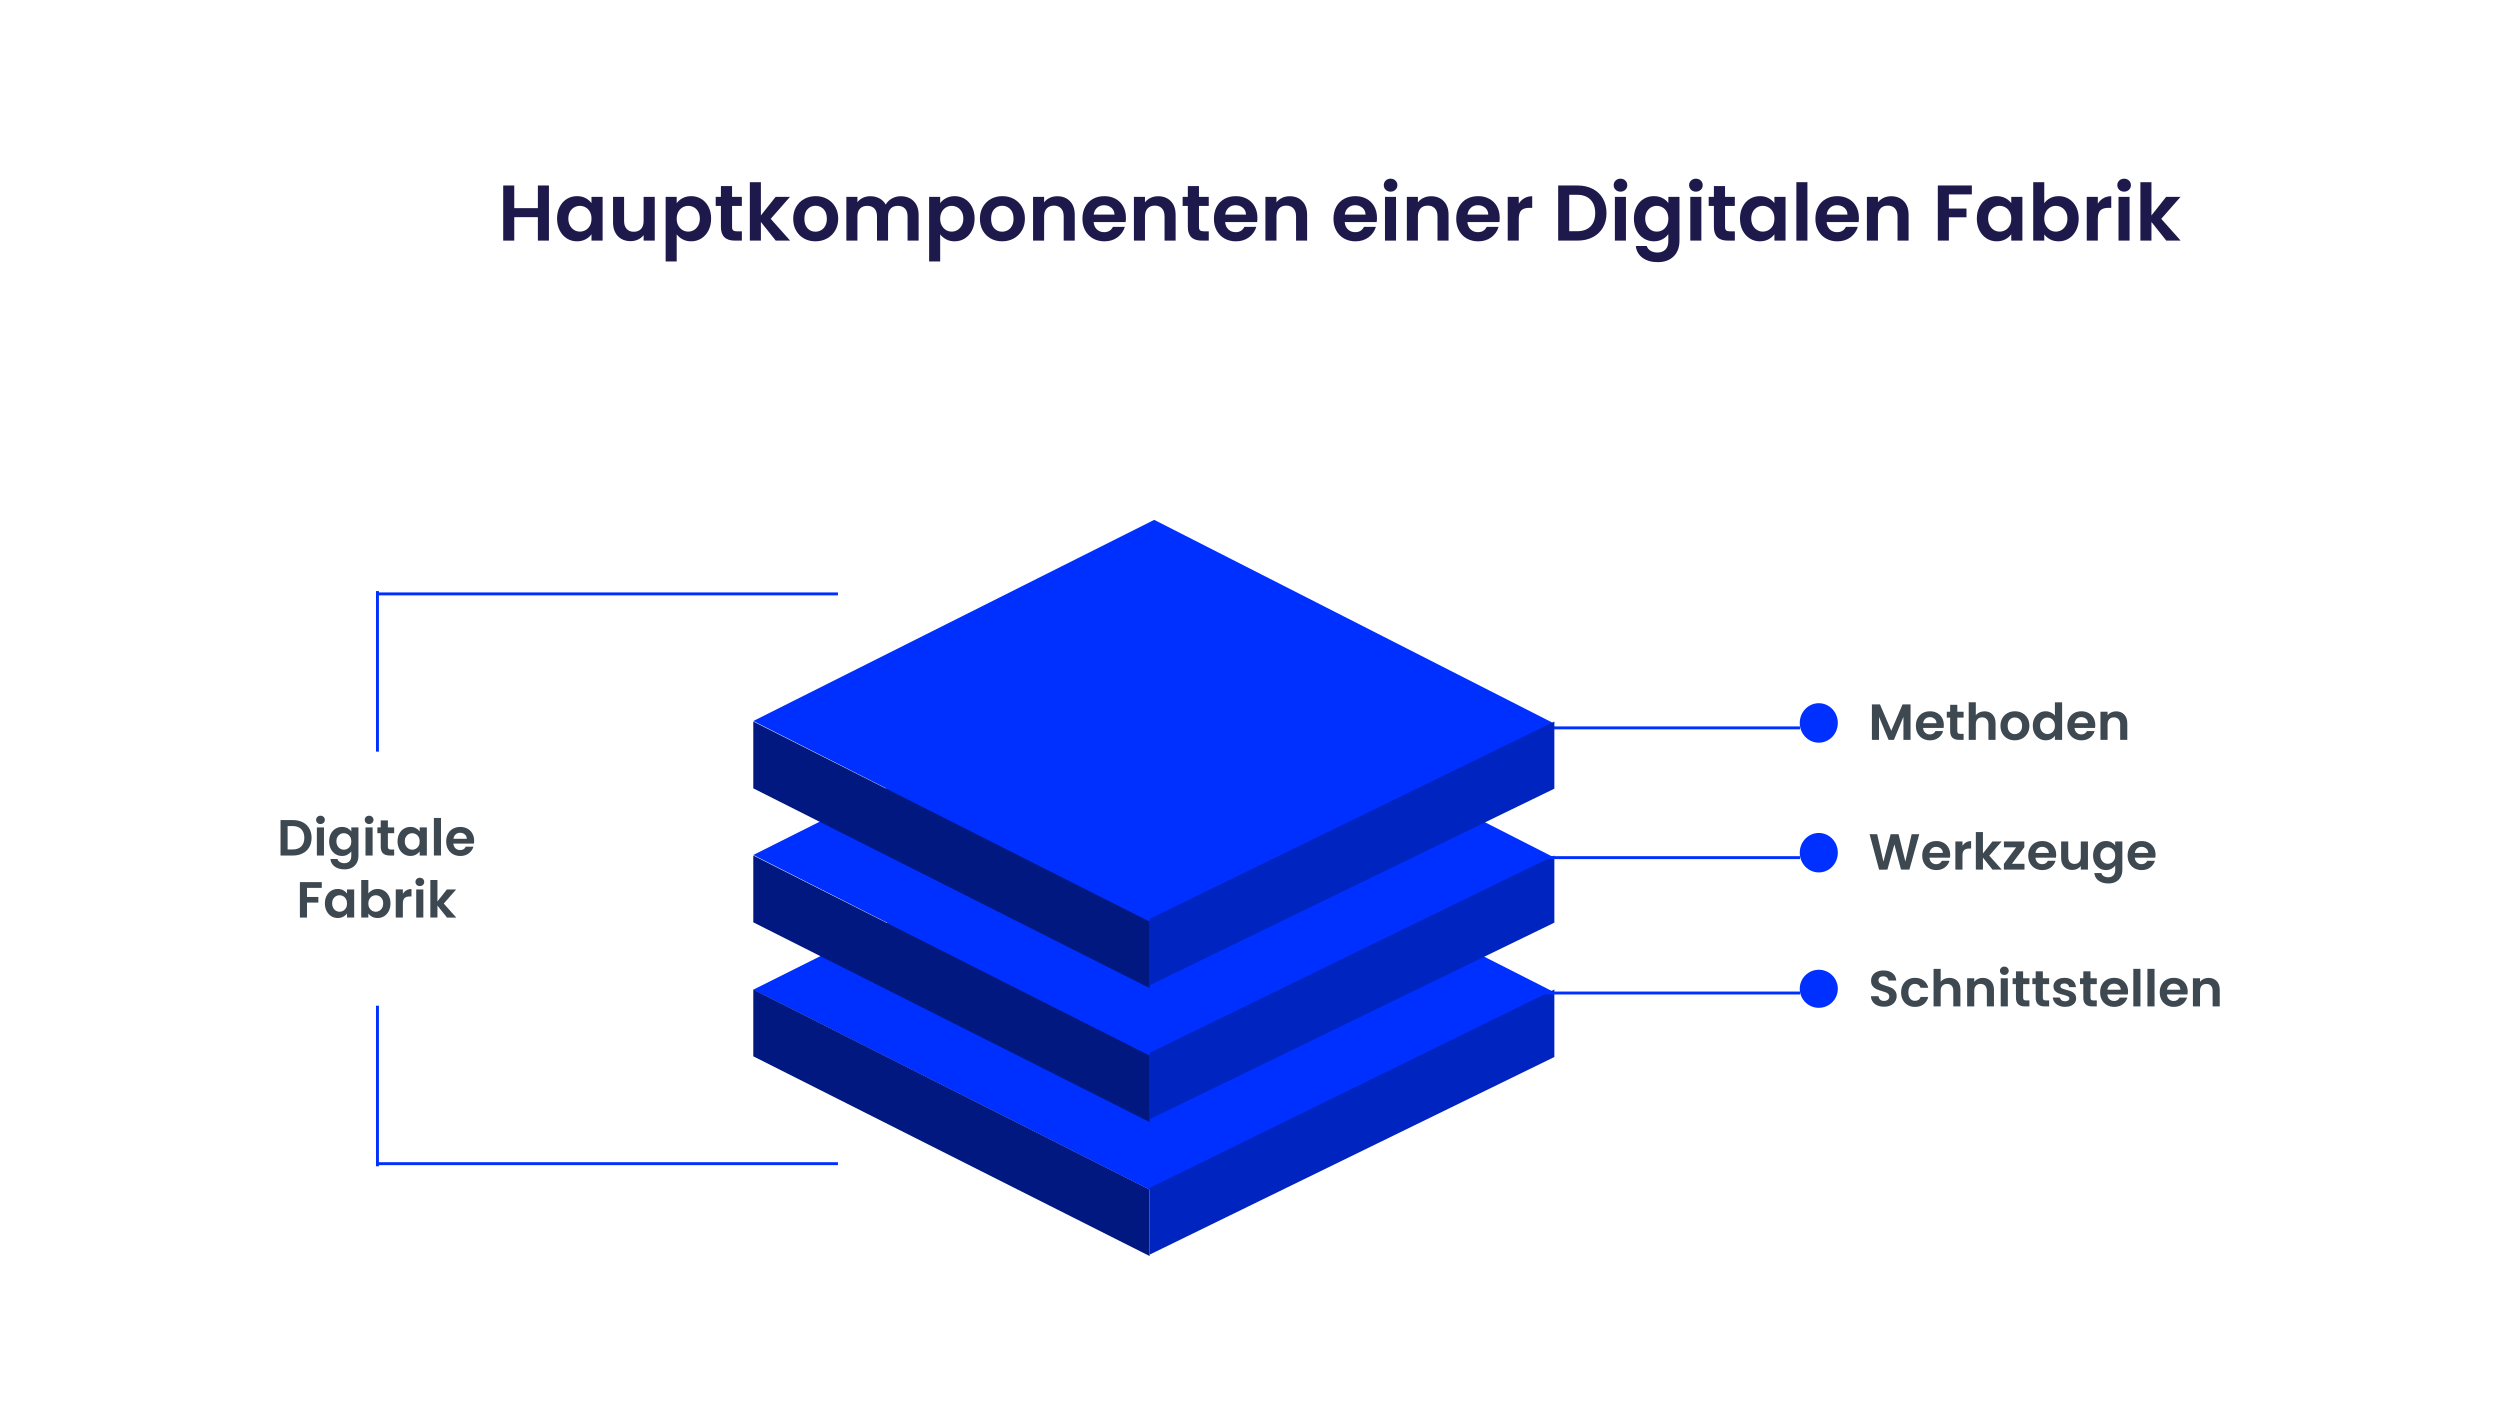 <?xml version="1.0" encoding="UTF-8"?><svg id="uuid-e2dcc7f9-7f6d-42e9-b02c-c6a94093f763" xmlns="http://www.w3.org/2000/svg" viewBox="0 0 1920 1080"><defs><style>.uuid-d68bf5ec-9208-4804-b0bd-7ba91984cf74{fill:#0024bf;}.uuid-d68bf5ec-9208-4804-b0bd-7ba91984cf74,.uuid-884aa78b-c10a-4851-93ae-760a6fe70854,.uuid-6247610c-0ef3-4d0f-b426-b4d79d5ec977{fill-rule:evenodd;}.uuid-8f885e72-9da4-4d0f-ac00-ec52c98bf8ac{fill:#1e194b;}.uuid-af41c1d9-4941-413f-946c-4dc26c4a04a5{fill:#fff;}.uuid-abf27a29-19d9-4d13-9654-59e43909c5f8{fill:none;stroke:#0030ff;stroke-miterlimit:8;stroke-width:2.25px;}.uuid-884aa78b-c10a-4851-93ae-760a6fe70854{fill:#00187f;}.uuid-6247610c-0ef3-4d0f-b426-b4d79d5ec977,.uuid-f5907929-ae1a-4fc9-b5a7-9c54b7e9fecf{fill:#0030ff;}.uuid-585cbd69-6294-4615-aa6d-09543c4ce619{fill:#3d4850;}</style></defs><rect class="uuid-af41c1d9-4941-413f-946c-4dc26c4a04a5" width="1920" height="1080"/><line class="uuid-abf27a29-19d9-4d13-9654-59e43909c5f8" x1="1185.62" y1="559.01" x2="1382.41" y2="559.01"/><polygon class="uuid-6247610c-0ef3-4d0f-b426-b4d79d5ec977" points="886.43 606.12 1193.75 762.07 883 913.73 578.53 760.07 886.43 606.12"/><polygon class="uuid-884aa78b-c10a-4851-93ae-760a6fe70854" points="578.53 759.93 578.53 811.25 882.89 964.64 882.89 913.6 578.53 759.93"/><polygon class="uuid-d68bf5ec-9208-4804-b0bd-7ba91984cf74" points="882.89 912.29 882.89 912.29 882.89 963.56 1193.75 811.77 1193.75 759.93 882.89 912.29"/><path class="uuid-8f885e72-9da4-4d0f-ac00-ec52c98bf8ac" d="M421.58,142.45v42.34h-8.49v-18.01h-18.14v18.01h-8.49v-42.34h8.49v17.41h18.14v-17.41h8.49Z"/><path class="uuid-8f885e72-9da4-4d0f-ac00-ec52c98bf8ac" d="M429.85,158.83c1.35-2.63,3.19-4.65,5.52-6.07,2.32-1.42,4.92-2.12,7.79-2.12,2.51,0,4.7.51,6.58,1.52,1.88,1.01,3.39,2.29,4.52,3.82v-4.79h8.55v33.6h-8.55v-4.91c-1.09,1.58-2.6,2.88-4.52,3.91-1.92,1.03-4.13,1.55-6.64,1.55-2.83,0-5.41-.73-7.73-2.18-2.33-1.46-4.17-3.51-5.52-6.16-1.36-2.65-2.03-5.69-2.03-9.13s.68-6.41,2.03-9.04ZM453.06,162.68c-.81-1.48-1.9-2.61-3.28-3.4-1.38-.79-2.85-1.18-4.43-1.18s-3.03.38-4.37,1.15c-1.33.77-2.42,1.89-3.25,3.37-.83,1.48-1.24,3.23-1.24,5.25s.41,3.79,1.24,5.31c.83,1.52,1.92,2.68,3.28,3.49,1.35.81,2.8,1.21,4.34,1.21s3.05-.39,4.43-1.18c1.37-.79,2.47-1.92,3.28-3.4.81-1.48,1.21-3.25,1.21-5.31s-.4-3.83-1.21-5.31Z"/><path class="uuid-8f885e72-9da4-4d0f-ac00-ec52c98bf8ac" d="M502.85,151.19v33.6h-8.55v-4.25c-1.09,1.46-2.52,2.6-4.28,3.43-1.76.83-3.67,1.24-5.73,1.24-2.63,0-4.95-.56-6.98-1.67-2.02-1.11-3.61-2.75-4.76-4.91-1.15-2.16-1.73-4.74-1.73-7.73v-19.71h8.49v18.5c0,2.67.67,4.72,2,6.16,1.33,1.44,3.15,2.15,5.46,2.15s4.19-.72,5.52-2.15c1.33-1.43,2-3.49,2-6.16v-18.5h8.55Z"/><path class="uuid-8f885e72-9da4-4d0f-ac00-ec52c98bf8ac" d="M524.23,152.19c1.92-1.03,4.11-1.55,6.58-1.55,2.87,0,5.47.71,7.79,2.12,2.32,1.42,4.16,3.43,5.52,6.04,1.35,2.61,2.03,5.63,2.03,9.07s-.68,6.48-2.03,9.13c-1.35,2.65-3.19,4.7-5.52,6.16-2.33,1.46-4.92,2.18-7.79,2.18-2.47,0-4.64-.51-6.52-1.52-1.88-1.01-3.41-2.28-4.58-3.82v20.8h-8.49v-49.62h8.49v4.85c1.09-1.54,2.6-2.82,4.52-3.85ZM536.24,162.62c-.83-1.48-1.92-2.6-3.28-3.37-1.36-.77-2.82-1.15-4.4-1.15s-2.98.39-4.34,1.18c-1.36.79-2.45,1.93-3.28,3.43-.83,1.5-1.24,3.26-1.24,5.28s.41,3.78,1.24,5.28c.83,1.5,1.92,2.64,3.28,3.43,1.35.79,2.8,1.18,4.34,1.18s3.04-.4,4.4-1.21c1.35-.81,2.45-1.96,3.28-3.46.83-1.5,1.24-3.28,1.24-5.34s-.42-3.77-1.24-5.25Z"/><path class="uuid-8f885e72-9da4-4d0f-ac00-ec52c98bf8ac" d="M562.23,158.16v16.26c0,1.13.27,1.95.82,2.46.55.51,1.47.76,2.76.76h3.94v7.16h-5.34c-7.16,0-10.74-3.48-10.74-10.43v-16.19h-4v-6.98h4v-8.31h8.55v8.31h7.52v6.98h-7.52Z"/><path class="uuid-8f885e72-9da4-4d0f-ac00-ec52c98bf8ac" d="M595.77,184.79l-11.4-14.31v14.31h-8.49v-44.88h8.49v25.54l11.28-14.25h11.04l-14.8,16.86,14.92,16.74h-11.04Z"/><path class="uuid-8f885e72-9da4-4d0f-ac00-ec52c98bf8ac" d="M617.49,183.18c-2.59-1.43-4.62-3.47-6.1-6.1-1.48-2.63-2.21-5.66-2.21-9.1s.76-6.47,2.27-9.1c1.52-2.63,3.59-4.66,6.22-6.1,2.63-1.43,5.56-2.15,8.79-2.15s6.17.72,8.79,2.15c2.63,1.44,4.7,3.47,6.22,6.1,1.52,2.63,2.27,5.66,2.27,9.1s-.78,6.47-2.34,9.1c-1.56,2.63-3.66,4.66-6.31,6.1-2.65,1.44-5.61,2.15-8.89,2.15s-6.15-.72-8.73-2.15ZM630.56,176.81c1.35-.75,2.44-1.87,3.24-3.37.81-1.5,1.21-3.32,1.21-5.46,0-3.19-.84-5.65-2.52-7.37-1.68-1.72-3.73-2.58-6.16-2.58s-4.46.86-6.1,2.58c-1.64,1.72-2.46,4.18-2.46,7.37s.8,5.65,2.4,7.37c1.6,1.72,3.61,2.58,6.04,2.58,1.54,0,2.98-.37,4.34-1.12Z"/><path class="uuid-8f885e72-9da4-4d0f-ac00-ec52c98bf8ac" d="M701.71,154.49c2.53,2.53,3.79,6.06,3.79,10.58v19.71h-8.49v-18.56c0-2.63-.67-4.64-2-6.04-1.33-1.4-3.15-2.09-5.46-2.09s-4.14.7-5.49,2.09c-1.36,1.4-2.03,3.41-2.03,6.04v18.56h-8.49v-18.56c0-2.63-.67-4.64-2-6.04s-3.15-2.09-5.46-2.09-4.2.7-5.55,2.09c-1.36,1.4-2.03,3.41-2.03,6.04v18.56h-8.49v-33.6h8.49v4.06c1.09-1.42,2.5-2.53,4.22-3.34,1.72-.81,3.61-1.21,5.67-1.21,2.63,0,4.97.56,7.04,1.67,2.06,1.11,3.66,2.7,4.79,4.76,1.09-1.94,2.68-3.5,4.76-4.67,2.08-1.17,4.34-1.76,6.76-1.76,4.12,0,7.45,1.26,9.98,3.79Z"/><path class="uuid-8f885e72-9da4-4d0f-ac00-ec52c98bf8ac" d="M726.58,152.19c1.92-1.03,4.11-1.55,6.58-1.55,2.87,0,5.47.71,7.79,2.12,2.32,1.42,4.16,3.43,5.52,6.04,1.35,2.61,2.03,5.63,2.03,9.07s-.68,6.48-2.03,9.13c-1.35,2.65-3.19,4.7-5.52,6.16-2.33,1.46-4.92,2.18-7.79,2.18-2.47,0-4.64-.51-6.52-1.52-1.88-1.01-3.41-2.28-4.58-3.82v20.8h-8.49v-49.62h8.49v4.85c1.09-1.54,2.6-2.82,4.52-3.85ZM738.59,162.62c-.83-1.48-1.92-2.6-3.28-3.37-1.36-.77-2.82-1.15-4.4-1.15s-2.98.39-4.34,1.18c-1.36.79-2.45,1.93-3.28,3.43-.83,1.5-1.24,3.26-1.24,5.28s.41,3.78,1.24,5.28c.83,1.5,1.92,2.64,3.28,3.43,1.35.79,2.8,1.18,4.34,1.18s3.04-.4,4.4-1.21c1.35-.81,2.45-1.96,3.28-3.46.83-1.5,1.24-3.28,1.24-5.34s-.42-3.77-1.24-5.25Z"/><path class="uuid-8f885e72-9da4-4d0f-ac00-ec52c98bf8ac" d="M760.88,183.18c-2.59-1.43-4.62-3.47-6.1-6.1-1.48-2.63-2.21-5.66-2.21-9.1s.76-6.47,2.27-9.1c1.52-2.63,3.59-4.66,6.22-6.1,2.63-1.43,5.56-2.15,8.79-2.15s6.17.72,8.79,2.15c2.63,1.44,4.7,3.47,6.22,6.1,1.52,2.63,2.27,5.66,2.27,9.1s-.78,6.47-2.34,9.1c-1.56,2.63-3.66,4.66-6.31,6.1-2.65,1.44-5.61,2.15-8.89,2.15s-6.15-.72-8.73-2.15ZM773.95,176.81c1.35-.75,2.44-1.87,3.24-3.37.81-1.5,1.21-3.32,1.21-5.46,0-3.19-.84-5.65-2.52-7.37-1.68-1.72-3.73-2.58-6.16-2.58s-4.46.86-6.1,2.58c-1.64,1.72-2.46,4.18-2.46,7.37s.8,5.65,2.4,7.37c1.6,1.72,3.61,2.58,6.04,2.58,1.54,0,2.98-.37,4.34-1.12Z"/><path class="uuid-8f885e72-9da4-4d0f-ac00-ec52c98bf8ac" d="M821.71,154.49c2.47,2.53,3.7,6.06,3.7,10.58v19.71h-8.49v-18.56c0-2.67-.67-4.72-2-6.16-1.33-1.44-3.15-2.15-5.46-2.15s-4.2.72-5.55,2.15c-1.36,1.44-2.03,3.49-2.03,6.16v18.56h-8.49v-33.6h8.49v4.19c1.13-1.46,2.58-2.6,4.34-3.43,1.76-.83,3.69-1.24,5.79-1.24,4,0,7.24,1.26,9.71,3.79Z"/><path class="uuid-8f885e72-9da4-4d0f-ac00-ec52c98bf8ac" d="M864.47,170.54h-24.56c.2,2.43,1.05,4.33,2.55,5.7,1.5,1.38,3.34,2.06,5.52,2.06,3.15,0,5.4-1.35,6.73-4.06h9.16c-.97,3.24-2.83,5.89-5.58,7.98-2.75,2.08-6.13,3.12-10.13,3.12-3.24,0-6.14-.72-8.7-2.15-2.57-1.43-4.57-3.47-6-6.1-1.44-2.63-2.15-5.66-2.15-9.1s.71-6.53,2.12-9.16c1.42-2.63,3.4-4.65,5.94-6.07,2.55-1.42,5.48-2.12,8.79-2.12s6.06.69,8.58,2.06c2.53,1.38,4.49,3.33,5.88,5.85,1.4,2.53,2.09,5.43,2.09,8.7,0,1.21-.08,2.3-.24,3.28ZM855.92,164.83c-.04-2.18-.83-3.93-2.37-5.25-1.54-1.31-3.42-1.97-5.64-1.97-2.1,0-3.87.64-5.31,1.91-1.44,1.27-2.32,3.04-2.64,5.31h15.95Z"/><path class="uuid-8f885e72-9da4-4d0f-ac00-ec52c98bf8ac" d="M899.17,154.49c2.47,2.53,3.7,6.06,3.7,10.58v19.71h-8.49v-18.56c0-2.67-.67-4.72-2-6.16-1.33-1.44-3.15-2.15-5.46-2.15s-4.2.72-5.55,2.15c-1.36,1.44-2.03,3.49-2.03,6.16v18.56h-8.49v-33.6h8.49v4.19c1.13-1.46,2.58-2.6,4.34-3.43,1.76-.83,3.69-1.24,5.79-1.24,4,0,7.24,1.26,9.71,3.79Z"/><path class="uuid-8f885e72-9da4-4d0f-ac00-ec52c98bf8ac" d="M920.82,158.16v16.26c0,1.13.27,1.95.82,2.46.55.51,1.47.76,2.76.76h3.94v7.16h-5.34c-7.16,0-10.74-3.48-10.74-10.43v-16.19h-4v-6.98h4v-8.31h8.55v8.31h7.52v6.98h-7.52Z"/><path class="uuid-8f885e72-9da4-4d0f-ac00-ec52c98bf8ac" d="M965.46,170.54h-24.57c.2,2.43,1.05,4.33,2.55,5.7,1.5,1.38,3.34,2.06,5.52,2.06,3.15,0,5.4-1.35,6.73-4.06h9.16c-.97,3.24-2.83,5.89-5.58,7.98-2.75,2.08-6.13,3.12-10.13,3.12-3.24,0-6.14-.72-8.7-2.15-2.57-1.43-4.57-3.47-6-6.1-1.44-2.63-2.15-5.66-2.15-9.1s.71-6.53,2.12-9.16c1.42-2.63,3.4-4.65,5.94-6.07,2.55-1.42,5.48-2.12,8.79-2.12s6.06.69,8.58,2.06c2.53,1.38,4.49,3.33,5.88,5.85,1.39,2.53,2.09,5.43,2.09,8.7,0,1.21-.08,2.3-.24,3.28ZM956.91,164.83c-.04-2.18-.83-3.93-2.37-5.25-1.54-1.31-3.42-1.97-5.64-1.97-2.1,0-3.87.64-5.31,1.91-1.44,1.27-2.32,3.04-2.64,5.31h15.95Z"/><path class="uuid-8f885e72-9da4-4d0f-ac00-ec52c98bf8ac" d="M1000.16,154.49c2.47,2.53,3.7,6.06,3.7,10.58v19.71h-8.49v-18.56c0-2.67-.67-4.72-2-6.16-1.33-1.44-3.15-2.15-5.46-2.15s-4.2.72-5.55,2.15c-1.36,1.44-2.03,3.49-2.03,6.16v18.56h-8.49v-33.6h8.49v4.19c1.13-1.46,2.58-2.6,4.34-3.43,1.76-.83,3.69-1.24,5.79-1.24,4,0,7.24,1.26,9.71,3.79Z"/><path class="uuid-8f885e72-9da4-4d0f-ac00-ec52c98bf8ac" d="M1057.29,170.54h-24.57c.2,2.43,1.05,4.33,2.55,5.7,1.5,1.38,3.34,2.06,5.52,2.06,3.15,0,5.4-1.35,6.73-4.06h9.16c-.97,3.24-2.83,5.89-5.58,7.98-2.75,2.08-6.13,3.12-10.13,3.12-3.24,0-6.14-.72-8.7-2.15-2.57-1.43-4.57-3.47-6.01-6.1-1.44-2.63-2.15-5.66-2.15-9.1s.71-6.53,2.12-9.16c1.42-2.63,3.4-4.65,5.94-6.07,2.55-1.42,5.48-2.12,8.79-2.12s6.06.69,8.58,2.06c2.53,1.38,4.49,3.33,5.88,5.85,1.39,2.53,2.09,5.43,2.09,8.7,0,1.21-.08,2.3-.24,3.28ZM1048.74,164.83c-.04-2.18-.83-3.93-2.37-5.25-1.54-1.31-3.42-1.97-5.64-1.97-2.1,0-3.87.64-5.31,1.91-1.44,1.27-2.32,3.04-2.64,5.31h15.95Z"/><path class="uuid-8f885e72-9da4-4d0f-ac00-ec52c98bf8ac" d="M1064.24,145.76c-.99-.95-1.49-2.13-1.49-3.55s.5-2.6,1.49-3.55c.99-.95,2.23-1.43,3.73-1.43s2.74.48,3.73,1.43c.99.95,1.49,2.13,1.49,3.55s-.5,2.6-1.49,3.55c-.99.95-2.23,1.43-3.73,1.43s-2.74-.48-3.73-1.43ZM1072.15,151.19v33.6h-8.49v-33.6h8.49Z"/><path class="uuid-8f885e72-9da4-4d0f-ac00-ec52c98bf8ac" d="M1108.79,154.49c2.47,2.53,3.7,6.06,3.7,10.58v19.71h-8.49v-18.56c0-2.67-.67-4.72-2-6.16-1.33-1.44-3.15-2.15-5.46-2.15s-4.2.72-5.55,2.15c-1.36,1.44-2.03,3.49-2.03,6.16v18.56h-8.49v-33.6h8.49v4.19c1.13-1.46,2.58-2.6,4.34-3.43,1.76-.83,3.69-1.24,5.79-1.24,4,0,7.24,1.26,9.7,3.79Z"/><path class="uuid-8f885e72-9da4-4d0f-ac00-ec52c98bf8ac" d="M1151.55,170.54h-24.57c.2,2.43,1.05,4.33,2.55,5.7,1.5,1.38,3.34,2.06,5.52,2.06,3.15,0,5.4-1.35,6.73-4.06h9.16c-.97,3.24-2.83,5.89-5.58,7.98-2.75,2.08-6.13,3.12-10.13,3.12-3.24,0-6.14-.72-8.7-2.15-2.57-1.43-4.57-3.47-6-6.1-1.44-2.63-2.15-5.66-2.15-9.1s.71-6.53,2.12-9.16c1.41-2.63,3.4-4.65,5.94-6.07,2.55-1.42,5.48-2.12,8.79-2.12s6.06.69,8.58,2.06c2.53,1.38,4.49,3.33,5.88,5.85,1.39,2.53,2.09,5.43,2.09,8.7,0,1.21-.08,2.3-.24,3.28ZM1143,164.83c-.04-2.18-.83-3.93-2.37-5.25-1.54-1.31-3.42-1.97-5.64-1.97-2.1,0-3.87.64-5.31,1.91-1.44,1.27-2.32,3.04-2.64,5.31h15.95Z"/><path class="uuid-8f885e72-9da4-4d0f-ac00-ec52c98bf8ac" d="M1170.69,152.22c1.76-1.01,3.77-1.52,6.04-1.52v8.92h-2.24c-2.67,0-4.68.63-6.04,1.88-1.36,1.25-2.03,3.44-2.03,6.55v16.74h-8.49v-33.6h8.49v5.22c1.09-1.78,2.52-3.17,4.28-4.19Z"/><path class="uuid-8f885e72-9da4-4d0f-ac00-ec52c98bf8ac" d="M1223.21,145.06c3.38,1.74,5.98,4.22,7.82,7.43s2.76,6.94,2.76,11.19-.92,7.96-2.76,11.13c-1.84,3.17-4.45,5.63-7.82,7.37-3.38,1.74-7.29,2.61-11.74,2.61h-14.8v-42.34h14.8c4.45,0,8.36.87,11.74,2.61ZM1221.48,173.93c2.43-2.43,3.64-5.84,3.64-10.25s-1.21-7.85-3.64-10.34c-2.43-2.49-5.86-3.73-10.31-3.73h-6v27.96h6c4.45,0,7.88-1.21,10.31-3.64Z"/><path class="uuid-8f885e72-9da4-4d0f-ac00-ec52c98bf8ac" d="M1240.8,145.76c-.99-.95-1.49-2.13-1.49-3.55s.5-2.6,1.49-3.55c.99-.95,2.23-1.43,3.73-1.43s2.74.48,3.73,1.43c.99.95,1.49,2.13,1.49,3.55s-.5,2.6-1.49,3.55c-.99.95-2.23,1.43-3.73,1.43s-2.74-.48-3.73-1.43ZM1248.72,151.19v33.6h-8.49v-33.6h8.49Z"/><path class="uuid-8f885e72-9da4-4d0f-ac00-ec52c98bf8ac" d="M1276.8,152.13c1.9.99,3.4,2.27,4.49,3.85v-4.79h8.55v33.85c0,3.11-.63,5.89-1.88,8.34-1.25,2.45-3.13,4.39-5.64,5.82-2.51,1.43-5.54,2.15-9.1,2.15-4.77,0-8.68-1.11-11.74-3.34-3.05-2.22-4.78-5.26-5.19-9.1h8.43c.44,1.54,1.4,2.76,2.88,3.67,1.48.91,3.26,1.36,5.37,1.36,2.47,0,4.47-.74,6-2.21,1.54-1.48,2.3-3.71,2.3-6.7v-5.22c-1.09,1.58-2.6,2.89-4.52,3.94-1.92,1.05-4.12,1.58-6.58,1.58-2.83,0-5.42-.73-7.76-2.18s-4.2-3.51-5.55-6.16c-1.35-2.65-2.03-5.69-2.03-9.13s.68-6.41,2.03-9.04c1.35-2.63,3.19-4.65,5.52-6.07,2.33-1.42,4.92-2.12,7.79-2.12,2.51,0,4.71.5,6.61,1.49ZM1280.08,162.68c-.81-1.48-1.9-2.61-3.28-3.4-1.38-.79-2.85-1.18-4.43-1.18s-3.03.38-4.37,1.15c-1.33.77-2.42,1.89-3.25,3.37-.83,1.48-1.24,3.23-1.24,5.25s.42,3.79,1.24,5.31c.83,1.52,1.92,2.68,3.28,3.49,1.35.81,2.8,1.21,4.34,1.21s3.05-.39,4.43-1.18c1.37-.79,2.47-1.92,3.28-3.4.81-1.48,1.21-3.25,1.21-5.31s-.4-3.83-1.21-5.31Z"/><path class="uuid-8f885e72-9da4-4d0f-ac00-ec52c98bf8ac" d="M1298.73,145.76c-.99-.95-1.49-2.13-1.49-3.55s.5-2.6,1.49-3.55c.99-.95,2.23-1.43,3.73-1.43s2.74.48,3.73,1.43c.99.95,1.49,2.13,1.49,3.55s-.5,2.6-1.49,3.55c-.99.95-2.23,1.43-3.73,1.43s-2.74-.48-3.73-1.43ZM1306.64,151.19v33.6h-8.49v-33.6h8.49Z"/><path class="uuid-8f885e72-9da4-4d0f-ac00-ec52c98bf8ac" d="M1324.84,158.16v16.26c0,1.13.27,1.95.82,2.46.55.51,1.47.76,2.76.76h3.94v7.16h-5.34c-7.16,0-10.74-3.48-10.74-10.43v-16.19h-4v-6.98h4v-8.31h8.55v8.31h7.52v6.98h-7.52Z"/><path class="uuid-8f885e72-9da4-4d0f-ac00-ec52c98bf8ac" d="M1338.33,158.83c1.35-2.63,3.19-4.65,5.52-6.07,2.33-1.42,4.92-2.12,7.79-2.12,2.51,0,4.7.51,6.58,1.52,1.88,1.01,3.39,2.29,4.52,3.82v-4.79h8.55v33.6h-8.55v-4.91c-1.09,1.58-2.6,2.88-4.52,3.91-1.92,1.03-4.14,1.55-6.64,1.55-2.83,0-5.41-.73-7.73-2.18s-4.17-3.51-5.52-6.16c-1.35-2.65-2.03-5.69-2.03-9.13s.68-6.41,2.03-9.04ZM1361.53,162.68c-.81-1.48-1.9-2.61-3.28-3.4-1.38-.79-2.85-1.18-4.43-1.18s-3.03.38-4.37,1.15c-1.33.77-2.42,1.89-3.25,3.37-.83,1.48-1.24,3.23-1.24,5.25s.42,3.79,1.24,5.31c.83,1.52,1.92,2.68,3.28,3.49,1.35.81,2.8,1.21,4.34,1.21s3.05-.39,4.43-1.18c1.37-.79,2.47-1.92,3.28-3.4.81-1.48,1.21-3.25,1.21-5.31s-.4-3.83-1.21-5.31Z"/><path class="uuid-8f885e72-9da4-4d0f-ac00-ec52c98bf8ac" d="M1388.1,139.91v44.88h-8.49v-44.88h8.49Z"/><path class="uuid-8f885e72-9da4-4d0f-ac00-ec52c98bf8ac" d="M1427.4,170.54h-24.57c.2,2.43,1.05,4.33,2.55,5.7,1.5,1.38,3.34,2.06,5.52,2.06,3.15,0,5.4-1.35,6.73-4.06h9.16c-.97,3.24-2.83,5.89-5.58,7.98-2.75,2.08-6.13,3.12-10.13,3.12-3.24,0-6.14-.72-8.7-2.15-2.57-1.43-4.57-3.47-6-6.1-1.44-2.63-2.15-5.66-2.15-9.1s.71-6.53,2.12-9.16c1.41-2.63,3.4-4.65,5.94-6.07,2.55-1.42,5.48-2.12,8.79-2.12s6.06.69,8.58,2.06c2.53,1.38,4.49,3.33,5.88,5.85,1.39,2.53,2.09,5.43,2.09,8.7,0,1.21-.08,2.3-.24,3.28ZM1418.85,164.83c-.04-2.18-.83-3.93-2.37-5.25-1.54-1.31-3.42-1.97-5.64-1.97-2.1,0-3.87.64-5.31,1.91-1.44,1.27-2.32,3.04-2.64,5.31h15.95Z"/><path class="uuid-8f885e72-9da4-4d0f-ac00-ec52c98bf8ac" d="M1462.1,154.49c2.47,2.53,3.7,6.06,3.7,10.58v19.71h-8.49v-18.56c0-2.67-.67-4.72-2-6.16-1.33-1.44-3.15-2.15-5.46-2.15s-4.2.72-5.55,2.15c-1.36,1.44-2.03,3.49-2.03,6.16v18.56h-8.49v-33.6h8.49v4.19c1.13-1.46,2.58-2.6,4.34-3.43,1.76-.83,3.69-1.24,5.79-1.24,4,0,7.24,1.26,9.7,3.79Z"/><path class="uuid-8f885e72-9da4-4d0f-ac00-ec52c98bf8ac" d="M1514.38,142.45v6.85h-17.65v10.86h13.53v6.73h-13.53v17.89h-8.49v-42.34h26.14Z"/><path class="uuid-8f885e72-9da4-4d0f-ac00-ec52c98bf8ac" d="M1520.23,158.83c1.35-2.63,3.19-4.65,5.52-6.07,2.33-1.42,4.92-2.12,7.79-2.12,2.51,0,4.7.51,6.58,1.52,1.88,1.01,3.39,2.29,4.52,3.82v-4.79h8.55v33.6h-8.55v-4.91c-1.09,1.58-2.6,2.88-4.52,3.91-1.92,1.03-4.14,1.55-6.64,1.55-2.83,0-5.41-.73-7.73-2.18s-4.17-3.51-5.52-6.16c-1.35-2.65-2.03-5.69-2.03-9.13s.68-6.41,2.03-9.04ZM1543.44,162.68c-.81-1.48-1.9-2.61-3.28-3.4-1.38-.79-2.85-1.18-4.43-1.18s-3.03.38-4.37,1.15c-1.33.77-2.42,1.89-3.25,3.37-.83,1.48-1.24,3.23-1.24,5.25s.42,3.79,1.24,5.31c.83,1.52,1.92,2.68,3.28,3.49,1.35.81,2.8,1.21,4.34,1.21s3.05-.39,4.43-1.18c1.37-.79,2.47-1.92,3.28-3.4.81-1.48,1.21-3.25,1.21-5.31s-.4-3.83-1.21-5.31Z"/><path class="uuid-8f885e72-9da4-4d0f-ac00-ec52c98bf8ac" d="M1574.52,152.16c1.92-1.01,4.11-1.52,6.58-1.52,2.87,0,5.47.71,7.79,2.12,2.32,1.42,4.16,3.43,5.52,6.04,1.35,2.61,2.03,5.63,2.03,9.07s-.68,6.48-2.03,9.13c-1.36,2.65-3.2,4.7-5.52,6.16-2.33,1.46-4.92,2.18-7.79,2.18-2.51,0-4.7-.5-6.58-1.49-1.88-.99-3.39-2.27-4.52-3.85v4.79h-8.49v-44.88h8.49v16.19c1.09-1.62,2.6-2.93,4.52-3.94ZM1586.53,162.62c-.83-1.48-1.92-2.6-3.28-3.37-1.35-.77-2.82-1.15-4.4-1.15s-2.98.39-4.34,1.18-2.45,1.93-3.28,3.43c-.83,1.5-1.24,3.26-1.24,5.28s.41,3.78,1.24,5.28c.83,1.5,1.92,2.64,3.28,3.43,1.35.79,2.8,1.18,4.34,1.18s3.04-.4,4.4-1.21c1.35-.81,2.45-1.96,3.28-3.46.83-1.5,1.24-3.28,1.24-5.34s-.42-3.77-1.24-5.25Z"/><path class="uuid-8f885e72-9da4-4d0f-ac00-ec52c98bf8ac" d="M1615.4,152.22c1.76-1.01,3.77-1.52,6.04-1.52v8.92h-2.24c-2.67,0-4.68.63-6.04,1.88-1.36,1.25-2.03,3.44-2.03,6.55v16.74h-8.49v-33.6h8.49v5.22c1.09-1.78,2.52-3.17,4.28-4.19Z"/><path class="uuid-8f885e72-9da4-4d0f-ac00-ec52c98bf8ac" d="M1627.59,145.76c-.99-.95-1.49-2.13-1.49-3.55s.5-2.6,1.49-3.55c.99-.95,2.23-1.43,3.73-1.43s2.74.48,3.73,1.43c.99.95,1.49,2.13,1.49,3.55s-.5,2.6-1.49,3.55c-.99.95-2.23,1.43-3.73,1.43s-2.74-.48-3.73-1.43ZM1635.51,151.19v33.6h-8.49v-33.6h8.49Z"/><path class="uuid-8f885e72-9da4-4d0f-ac00-ec52c98bf8ac" d="M1663.71,184.79l-11.4-14.31v14.31h-8.49v-44.88h8.49v25.54l11.28-14.25h11.04l-14.8,16.86,14.92,16.74h-11.04Z"/><polygon class="uuid-6247610c-0ef3-4d0f-b426-b4d79d5ec977" points="886.43 502.14 1193.75 658.64 883 810.84 578.53 656.63 886.43 502.14"/><polygon class="uuid-884aa78b-c10a-4851-93ae-760a6fe70854" points="578.53 657.03 578.53 708.35 882.89 861.74 882.89 810.71 578.53 657.03"/><polygon class="uuid-d68bf5ec-9208-4804-b0bd-7ba91984cf74" points="882.89 808.58 882.89 808.58 882.89 859.58 1193.75 708.59 1193.75 657.03 882.89 808.58"/><path class="uuid-585cbd69-6294-4615-aa6d-09543c4ce619" d="M1467.3,541v27.22h-5.46v-17.7l-7.29,17.7h-4.13l-7.33-17.7v17.7h-5.46v-27.22h6.2l8.66,20.24,8.66-20.24h6.16Z"/><path class="uuid-585cbd69-6294-4615-aa6d-09543c4ce619" d="M1492.72,559.05h-15.79c.13,1.56.68,2.78,1.64,3.67s2.14,1.33,3.55,1.33c2.03,0,3.47-.87,4.33-2.61h5.89c-.62,2.08-1.82,3.79-3.59,5.13-1.77,1.34-3.94,2.01-6.51,2.01-2.08,0-3.95-.46-5.6-1.38-1.65-.92-2.94-2.23-3.86-3.92-.92-1.69-1.38-3.64-1.38-5.85s.45-4.2,1.36-5.89,2.18-2.99,3.82-3.9,3.52-1.37,5.65-1.37,3.89.44,5.52,1.33c1.62.88,2.88,2.14,3.78,3.76.9,1.62,1.34,3.49,1.34,5.6,0,.78-.05,1.48-.16,2.11ZM1487.23,555.39c-.03-1.4-.53-2.53-1.52-3.37s-2.2-1.27-3.63-1.27c-1.35,0-2.49.41-3.41,1.23-.92.82-1.49,1.96-1.7,3.41h10.26Z"/><path class="uuid-585cbd69-6294-4615-aa6d-09543c4ce619" d="M1503.21,551.1v10.45c0,.73.18,1.25.53,1.58.35.33.94.49,1.77.49h2.53v4.6h-3.43c-4.6,0-6.9-2.24-6.9-6.71v-10.41h-2.57v-4.48h2.57v-5.34h5.5v5.34h4.83v4.48h-4.83Z"/><path class="uuid-585cbd69-6294-4615-aa6d-09543c4ce619" d="M1528.52,547.37c1.27.72,2.27,1.77,2.98,3.16s1.07,3.06,1.07,5.01v12.67h-5.46v-11.93c0-1.72-.43-3.04-1.29-3.96-.86-.92-2.03-1.38-3.51-1.38s-2.7.46-3.57,1.38c-.87.92-1.31,2.24-1.31,3.96v11.93h-5.46v-28.85h5.46v9.94c.7-.94,1.64-1.67,2.81-2.2,1.17-.53,2.47-.8,3.9-.8,1.64,0,3.09.36,4.37,1.07Z"/><path class="uuid-585cbd69-6294-4615-aa6d-09543c4ce619" d="M1541.7,567.18c-1.66-.92-2.97-2.23-3.92-3.92-.95-1.69-1.42-3.64-1.42-5.85s.49-4.16,1.46-5.85,2.31-3,4-3.92c1.69-.92,3.57-1.38,5.65-1.38s3.96.46,5.65,1.38c1.69.92,3.02,2.23,4,3.92.98,1.69,1.46,3.64,1.46,5.85s-.5,4.16-1.5,5.85c-1,1.69-2.35,3-4.05,3.92-1.7.92-3.61,1.38-5.71,1.38s-3.95-.46-5.61-1.38ZM1550.1,563.09c.87-.48,1.57-1.2,2.09-2.16.52-.96.78-2.13.78-3.51,0-2.05-.54-3.63-1.62-4.74-1.08-1.11-2.4-1.66-3.96-1.66s-2.87.55-3.92,1.66c-1.05,1.1-1.58,2.68-1.58,4.74s.51,3.63,1.54,4.74c1.03,1.11,2.32,1.66,3.88,1.66.99,0,1.92-.24,2.79-.72Z"/><path class="uuid-585cbd69-6294-4615-aa6d-09543c4ce619" d="M1562.5,551.53c.87-1.69,2.06-2.99,3.57-3.9,1.51-.91,3.18-1.37,5.03-1.37,1.4,0,2.74.31,4.02.92s2.29,1.42,3.04,2.44v-10.25h5.54v28.85h-5.54v-3.2c-.68,1.07-1.62,1.92-2.85,2.57-1.22.65-2.64.97-4.25.97-1.82,0-3.48-.47-4.99-1.4-1.51-.94-2.7-2.25-3.57-3.96-.87-1.7-1.31-3.66-1.31-5.87s.43-4.12,1.31-5.81ZM1577.41,554c-.52-.95-1.22-1.68-2.11-2.18-.88-.51-1.83-.76-2.85-.76s-1.95.25-2.81.74c-.86.49-1.55,1.22-2.09,2.16-.53.95-.8,2.07-.8,3.37s.27,2.44.8,3.41c.53.97,1.23,1.72,2.11,2.24.87.52,1.8.78,2.79.78s1.96-.25,2.85-.76c.88-.51,1.58-1.23,2.11-2.18.52-.95.78-2.09.78-3.41s-.26-2.46-.78-3.41Z"/><path class="uuid-585cbd69-6294-4615-aa6d-09543c4ce619" d="M1609.04,559.05h-15.79c.13,1.56.68,2.78,1.64,3.67s2.14,1.33,3.55,1.33c2.03,0,3.47-.87,4.33-2.61h5.89c-.62,2.08-1.82,3.79-3.59,5.13-1.77,1.34-3.94,2.01-6.51,2.01-2.08,0-3.95-.46-5.6-1.38-1.65-.92-2.94-2.23-3.86-3.92-.92-1.69-1.38-3.64-1.38-5.85s.45-4.2,1.36-5.89,2.18-2.99,3.82-3.9,3.52-1.37,5.65-1.37,3.89.44,5.52,1.33c1.62.88,2.88,2.14,3.78,3.76.9,1.62,1.34,3.49,1.34,5.6,0,.78-.05,1.48-.16,2.11ZM1603.54,555.39c-.03-1.4-.53-2.53-1.52-3.37s-2.2-1.27-3.63-1.27c-1.35,0-2.49.41-3.41,1.23-.92.82-1.49,1.96-1.7,3.41h10.26Z"/><path class="uuid-585cbd69-6294-4615-aa6d-09543c4ce619" d="M1631.38,548.74c1.58,1.62,2.38,3.89,2.38,6.8v12.67h-5.46v-11.93c0-1.72-.43-3.04-1.29-3.96-.86-.92-2.03-1.38-3.51-1.38s-2.7.46-3.57,1.38c-.87.92-1.31,2.24-1.31,3.96v11.93h-5.46v-21.6h5.46v2.69c.73-.94,1.66-1.67,2.79-2.2,1.13-.53,2.37-.8,3.72-.8,2.57,0,4.65.81,6.24,2.44Z"/><ellipse class="uuid-f5907929-ae1a-4fc9-b5a7-9c54b7e9fecf" cx="1396.83" cy="555.22" rx="14.62" ry="15.16"/><polygon class="uuid-6247610c-0ef3-4d0f-b426-b4d79d5ec977" points="886.43 399.25 1193.75 555.74 883 707.94 578.53 553.74 886.43 399.25"/><polygon class="uuid-884aa78b-c10a-4851-93ae-760a6fe70854" points="578.53 554.13 578.53 605.45 882.89 758.85 882.89 707.81 578.53 554.13"/><polygon class="uuid-d68bf5ec-9208-4804-b0bd-7ba91984cf74" points="882.89 705.69 882.89 705.69 882.89 756.68 1193.75 605.7 1193.75 554.13 882.89 705.69"/><line class="uuid-abf27a29-19d9-4d13-9654-59e43909c5f8" x1="1185.62" y1="658.66" x2="1382.41" y2="658.66"/><path class="uuid-585cbd69-6294-4615-aa6d-09543c4ce619" d="M1474.01,640.65l-7.6,27.22h-6.43l-5.11-19.38-5.34,19.38-6.39.04-7.33-27.26h5.85l4.8,21.13,5.54-21.13h6.08l5.23,21.02,4.83-21.02h5.89Z"/><path class="uuid-585cbd69-6294-4615-aa6d-09543c4ce619" d="M1497.6,658.7h-15.79c.13,1.56.68,2.78,1.64,3.67s2.14,1.33,3.55,1.33c2.03,0,3.47-.87,4.33-2.61h5.89c-.62,2.08-1.82,3.79-3.59,5.13-1.77,1.34-3.94,2.01-6.51,2.01-2.08,0-3.95-.46-5.6-1.38-1.65-.92-2.94-2.23-3.86-3.92-.92-1.69-1.38-3.64-1.38-5.85s.45-4.2,1.36-5.89,2.18-2.99,3.82-3.9,3.52-1.37,5.65-1.37,3.89.44,5.52,1.33c1.62.88,2.88,2.14,3.78,3.76.9,1.62,1.34,3.49,1.34,5.6,0,.78-.05,1.48-.16,2.11ZM1492.1,655.03c-.03-1.4-.53-2.53-1.52-3.37s-2.2-1.27-3.63-1.27c-1.35,0-2.49.41-3.41,1.23-.92.82-1.49,1.96-1.7,3.41h10.26Z"/><path class="uuid-585cbd69-6294-4615-aa6d-09543c4ce619" d="M1509.94,646.92c1.13-.65,2.42-.98,3.88-.98v5.73h-1.44c-1.71,0-3.01.4-3.88,1.21-.87.81-1.31,2.21-1.31,4.21v10.76h-5.46v-21.6h5.46v3.35c.7-1.14,1.62-2.04,2.75-2.69Z"/><path class="uuid-585cbd69-6294-4615-aa6d-09543c4ce619" d="M1530.23,667.86l-7.33-9.2v9.2h-5.46v-28.85h5.46v16.42l7.25-9.16h7.1l-9.51,10.84,9.59,10.76h-7.1Z"/><path class="uuid-585cbd69-6294-4615-aa6d-09543c4ce619" d="M1545.17,663.38h9.63v4.48h-15.83v-4.41l9.44-12.71h-9.4v-4.48h15.67v4.41l-9.51,12.71Z"/><path class="uuid-585cbd69-6294-4615-aa6d-09543c4ce619" d="M1579.01,658.7h-15.79c.13,1.56.68,2.78,1.64,3.67s2.14,1.33,3.55,1.33c2.03,0,3.47-.87,4.33-2.61h5.89c-.62,2.08-1.82,3.79-3.59,5.13-1.77,1.34-3.94,2.01-6.51,2.01-2.08,0-3.95-.46-5.6-1.38-1.65-.92-2.94-2.23-3.86-3.92-.92-1.69-1.38-3.64-1.38-5.85s.45-4.2,1.36-5.89,2.18-2.99,3.82-3.9,3.52-1.37,5.65-1.37,3.89.44,5.52,1.33c1.62.88,2.88,2.14,3.78,3.76.9,1.62,1.34,3.49,1.34,5.6,0,.78-.05,1.48-.16,2.11ZM1573.51,655.03c-.03-1.4-.53-2.53-1.52-3.37s-2.2-1.27-3.63-1.27c-1.35,0-2.49.41-3.41,1.23-.92.82-1.49,1.96-1.7,3.41h10.26Z"/><path class="uuid-585cbd69-6294-4615-aa6d-09543c4ce619" d="M1603.54,646.26v21.6h-5.5v-2.73c-.7.94-1.62,1.67-2.75,2.2s-2.36.8-3.69.8c-1.69,0-3.18-.36-4.48-1.07-1.3-.71-2.32-1.77-3.06-3.16-.74-1.39-1.11-3.05-1.11-4.97v-12.67h5.46v11.89c0,1.72.43,3.04,1.29,3.96s2.03,1.38,3.51,1.38,2.69-.46,3.55-1.38,1.29-2.24,1.29-3.96v-11.89h5.5Z"/><path class="uuid-585cbd69-6294-4615-aa6d-09543c4ce619" d="M1621.59,646.87c1.22.64,2.18,1.46,2.88,2.48v-3.08h5.5v21.76c0,2-.4,3.79-1.21,5.36-.81,1.57-2.01,2.82-3.63,3.74-1.61.92-3.56,1.38-5.85,1.38-3.07,0-5.58-.71-7.54-2.14-1.96-1.43-3.07-3.38-3.33-5.85h5.42c.29.99.9,1.77,1.85,2.36.95.58,2.1.88,3.45.88,1.59,0,2.87-.47,3.86-1.42.99-.95,1.48-2.39,1.48-4.31v-3.35c-.7,1.01-1.67,1.86-2.9,2.53-1.24.68-2.65,1.01-4.23,1.01-1.82,0-3.48-.47-4.99-1.4-1.51-.94-2.7-2.25-3.57-3.96-.87-1.7-1.31-3.66-1.31-5.87s.43-4.12,1.31-5.81,2.05-2.99,3.55-3.9c1.49-.91,3.16-1.37,5.01-1.37,1.61,0,3.03.32,4.25.96ZM1623.7,653.65c-.52-.95-1.22-1.68-2.11-2.18-.88-.51-1.83-.76-2.85-.76s-1.95.25-2.81.74c-.86.49-1.55,1.22-2.09,2.16-.53.95-.8,2.07-.8,3.37s.27,2.44.8,3.41c.53.97,1.23,1.72,2.11,2.24.87.52,1.8.78,2.79.78s1.96-.25,2.85-.76c.88-.51,1.58-1.23,2.11-2.18.52-.95.78-2.09.78-3.41s-.26-2.46-.78-3.41Z"/><path class="uuid-585cbd69-6294-4615-aa6d-09543c4ce619" d="M1655.32,658.7h-15.79c.13,1.56.68,2.78,1.64,3.67s2.14,1.33,3.55,1.33c2.03,0,3.47-.87,4.33-2.61h5.89c-.62,2.08-1.82,3.79-3.59,5.13-1.77,1.34-3.94,2.01-6.51,2.01-2.08,0-3.95-.46-5.6-1.38-1.65-.92-2.94-2.23-3.86-3.92-.92-1.69-1.38-3.64-1.38-5.85s.45-4.2,1.36-5.89,2.18-2.99,3.82-3.9,3.52-1.37,5.65-1.37,3.89.44,5.52,1.33c1.62.88,2.88,2.14,3.78,3.76.9,1.62,1.34,3.49,1.34,5.6,0,.78-.05,1.48-.16,2.11ZM1649.82,655.03c-.03-1.4-.53-2.53-1.52-3.37s-2.2-1.27-3.63-1.27c-1.35,0-2.49.41-3.41,1.23-.92.82-1.49,1.96-1.7,3.41h10.26Z"/><ellipse class="uuid-f5907929-ae1a-4fc9-b5a7-9c54b7e9fecf" cx="1396.83" cy="654.87" rx="14.62" ry="15.16"/><line class="uuid-abf27a29-19d9-4d13-9654-59e43909c5f8" x1="1185.62" y1="762.64" x2="1382.41" y2="762.64"/><path class="uuid-585cbd69-6294-4615-aa6d-09543c4ce619" d="M1441.9,772.22c-1.52-.65-2.72-1.58-3.61-2.81-.88-1.22-1.34-2.66-1.37-4.33h5.85c.08,1.12.47,2,1.19,2.65.71.65,1.7.97,2.94.97s2.27-.31,3-.92c.73-.61,1.09-1.41,1.09-2.4,0-.81-.25-1.47-.74-1.99-.49-.52-1.11-.93-1.85-1.23-.74-.3-1.76-.63-3.06-.99-1.77-.52-3.2-1.03-4.31-1.54-1.11-.51-2.05-1.27-2.85-2.3s-1.19-2.4-1.19-4.11c0-1.61.4-3.01,1.21-4.21.81-1.2,1.94-2.11,3.39-2.75,1.46-.64,3.12-.96,4.99-.96,2.81,0,5.09.68,6.84,2.05s2.72,3.27,2.91,5.71h-6c-.05-.94-.45-1.71-1.19-2.32-.74-.61-1.72-.92-2.94-.92-1.07,0-1.92.27-2.55.82-.64.55-.96,1.34-.96,2.38,0,.73.24,1.33.72,1.81s1.08.87,1.79,1.17,1.72.64,3.02,1.03c1.77.52,3.21,1.04,4.33,1.56,1.12.52,2.08,1.3,2.88,2.34.81,1.04,1.21,2.4,1.21,4.09,0,1.46-.38,2.81-1.13,4.06s-1.86,2.24-3.31,2.98c-1.46.74-3.18,1.11-5.19,1.11s-3.61-.32-5.13-.97Z"/><path class="uuid-585cbd69-6294-4615-aa6d-09543c4ce619" d="M1461.41,756.26c.91-1.68,2.17-2.98,3.78-3.9,1.61-.92,3.46-1.38,5.54-1.38,2.68,0,4.89.67,6.65,2.01s2.93,3.22,3.53,5.63h-5.89c-.31-.94-.84-1.67-1.58-2.2-.74-.53-1.66-.8-2.75-.8-1.56,0-2.79.57-3.7,1.7-.91,1.13-1.37,2.74-1.37,4.82s.46,3.65,1.37,4.78c.91,1.13,2.14,1.7,3.7,1.7,2.21,0,3.65-.99,4.33-2.96h5.89c-.6,2.34-1.78,4.2-3.55,5.58-1.77,1.38-3.98,2.07-6.63,2.07-2.08,0-3.93-.46-5.54-1.38-1.61-.92-2.87-2.22-3.78-3.9s-1.36-3.63-1.36-5.87.45-4.19,1.36-5.87Z"/><path class="uuid-585cbd69-6294-4615-aa6d-09543c4ce619" d="M1501.54,752.08c1.27.72,2.27,1.77,2.98,3.16s1.07,3.06,1.07,5.01v12.67h-5.46v-11.93c0-1.72-.43-3.04-1.29-3.96-.86-.92-2.03-1.38-3.51-1.38s-2.7.46-3.57,1.38c-.87.92-1.31,2.24-1.31,3.96v11.93h-5.46v-28.85h5.46v9.94c.7-.94,1.64-1.67,2.81-2.2,1.17-.53,2.47-.8,3.9-.8,1.64,0,3.09.36,4.37,1.07Z"/><path class="uuid-585cbd69-6294-4615-aa6d-09543c4ce619" d="M1528.99,753.45c1.58,1.62,2.38,3.89,2.38,6.8v12.67h-5.46v-11.93c0-1.72-.43-3.04-1.29-3.96-.86-.92-2.03-1.38-3.51-1.38s-2.7.46-3.57,1.38c-.87.92-1.31,2.24-1.31,3.96v11.93h-5.46v-21.6h5.46v2.69c.73-.94,1.66-1.67,2.79-2.2,1.13-.53,2.37-.8,3.72-.8,2.57,0,4.65.81,6.24,2.44Z"/><path class="uuid-585cbd69-6294-4615-aa6d-09543c4ce619" d="M1536.92,747.83c-.64-.61-.96-1.37-.96-2.28s.32-1.67.96-2.28c.64-.61,1.44-.92,2.4-.92s1.76.31,2.4.92c.64.61.96,1.37.96,2.28s-.32,1.67-.96,2.28c-.64.61-1.44.92-2.4.92s-1.76-.3-2.4-.92ZM1542.01,751.32v21.6h-5.46v-21.6h5.46Z"/><path class="uuid-585cbd69-6294-4615-aa6d-09543c4ce619" d="M1553.75,755.81v10.45c0,.73.18,1.25.53,1.58.35.33.94.49,1.77.49h2.53v4.6h-3.43c-4.6,0-6.9-2.24-6.9-6.71v-10.41h-2.57v-4.48h2.57v-5.34h5.5v5.34h4.83v4.48h-4.83Z"/><path class="uuid-585cbd69-6294-4615-aa6d-09543c4ce619" d="M1568.91,755.81v10.45c0,.73.18,1.25.53,1.58.35.33.94.49,1.77.49h2.53v4.6h-3.43c-4.6,0-6.9-2.24-6.9-6.71v-10.41h-2.57v-4.48h2.57v-5.34h5.5v5.34h4.83v4.48h-4.83Z"/><path class="uuid-585cbd69-6294-4615-aa6d-09543c4ce619" d="M1581.23,772.32c-1.4-.64-2.52-1.5-3.33-2.59-.82-1.09-1.27-2.3-1.35-3.63h5.5c.1.83.51,1.52,1.23,2.07.71.55,1.6.82,2.67.82s1.85-.21,2.44-.62c.58-.42.88-.95.88-1.6,0-.7-.36-1.23-1.07-1.58-.72-.35-1.85-.73-3.41-1.15-1.61-.39-2.93-.79-3.96-1.21s-1.91-1.05-2.65-1.91c-.74-.86-1.11-2.01-1.11-3.47,0-1.2.34-2.29,1.03-3.28.69-.99,1.68-1.77,2.96-2.34,1.29-.57,2.8-.86,4.54-.86,2.57,0,4.63.64,6.16,1.93,1.53,1.29,2.38,3.02,2.54,5.21h-5.23c-.08-.86-.44-1.54-1.07-2.05s-1.49-.76-2.55-.76c-.99,0-1.75.18-2.28.55-.53.36-.8.87-.8,1.52,0,.73.36,1.28,1.09,1.66.73.38,1.86.76,3.39,1.15,1.56.39,2.85.79,3.86,1.21,1.01.42,1.89,1.06,2.63,1.93.74.87,1.12,2.02,1.15,3.45,0,1.25-.34,2.37-1.03,3.35-.69.99-1.68,1.76-2.96,2.32-1.29.56-2.79.84-4.5.84s-3.35-.32-4.76-.96Z"/><path class="uuid-585cbd69-6294-4615-aa6d-09543c4ce619" d="M1605.49,755.81v10.45c0,.73.18,1.25.53,1.58.35.33.94.49,1.77.49h2.53v4.6h-3.43c-4.6,0-6.9-2.24-6.9-6.71v-10.41h-2.57v-4.48h2.57v-5.34h5.5v5.34h4.83v4.48h-4.83Z"/><path class="uuid-585cbd69-6294-4615-aa6d-09543c4ce619" d="M1634.22,763.76h-15.79c.13,1.56.68,2.78,1.64,3.67s2.14,1.33,3.55,1.33c2.03,0,3.47-.87,4.33-2.61h5.89c-.62,2.08-1.82,3.79-3.59,5.13-1.77,1.34-3.94,2.01-6.51,2.01-2.08,0-3.95-.46-5.6-1.38-1.65-.92-2.94-2.23-3.86-3.92-.92-1.69-1.38-3.64-1.38-5.85s.45-4.2,1.36-5.89,2.18-2.99,3.82-3.9,3.52-1.37,5.65-1.37,3.89.44,5.52,1.33c1.62.88,2.88,2.14,3.78,3.76.9,1.62,1.34,3.49,1.34,5.6,0,.78-.05,1.48-.16,2.11ZM1628.73,760.1c-.03-1.4-.53-2.53-1.52-3.37s-2.2-1.27-3.63-1.27c-1.35,0-2.49.41-3.41,1.23-.92.82-1.49,1.96-1.7,3.41h10.26Z"/><path class="uuid-585cbd69-6294-4615-aa6d-09543c4ce619" d="M1643.85,744.07v28.85h-5.46v-28.85h5.46Z"/><path class="uuid-585cbd69-6294-4615-aa6d-09543c4ce619" d="M1654.69,744.07v28.85h-5.46v-28.85h5.46Z"/><path class="uuid-585cbd69-6294-4615-aa6d-09543c4ce619" d="M1680,763.76h-15.79c.13,1.56.68,2.78,1.64,3.67s2.14,1.33,3.55,1.33c2.03,0,3.47-.87,4.33-2.61h5.89c-.62,2.08-1.82,3.79-3.59,5.13-1.77,1.34-3.94,2.01-6.51,2.01-2.08,0-3.95-.46-5.6-1.38-1.65-.92-2.94-2.23-3.86-3.92-.92-1.69-1.38-3.64-1.38-5.85s.45-4.2,1.36-5.89,2.18-2.99,3.82-3.9,3.52-1.37,5.65-1.37,3.89.44,5.52,1.33c1.62.88,2.88,2.14,3.78,3.76.9,1.62,1.34,3.49,1.34,5.6,0,.78-.05,1.48-.16,2.11ZM1674.5,760.1c-.03-1.4-.53-2.53-1.52-3.37s-2.2-1.27-3.63-1.27c-1.35,0-2.49.41-3.41,1.23-.92.82-1.49,1.96-1.7,3.41h10.26Z"/><path class="uuid-585cbd69-6294-4615-aa6d-09543c4ce619" d="M1702.38,753.45c1.58,1.62,2.38,3.89,2.38,6.8v12.67h-5.46v-11.93c0-1.72-.43-3.04-1.29-3.96-.86-.92-2.03-1.38-3.51-1.38s-2.7.46-3.57,1.38c-.87.92-1.31,2.24-1.31,3.96v11.93h-5.46v-21.6h5.46v2.69c.73-.94,1.66-1.67,2.79-2.2,1.13-.53,2.37-.8,3.72-.8,2.57,0,4.65.81,6.24,2.44Z"/><circle class="uuid-f5907929-ae1a-4fc9-b5a7-9c54b7e9fecf" cx="1396.83" cy="759.39" r="14.62"/><path class="uuid-585cbd69-6294-4615-aa6d-09543c4ce619" d="M232.49,631.49c2.17,1.12,3.85,2.71,5.03,4.78,1.18,2.07,1.77,4.46,1.77,7.19s-.59,5.11-1.77,7.16c-1.18,2.04-2.86,3.62-5.03,4.74-2.17,1.12-4.69,1.68-7.54,1.68h-9.51v-27.22h9.51c2.86,0,5.37.56,7.54,1.68ZM231.38,650.05c1.56-1.56,2.34-3.76,2.34-6.59s-.78-5.05-2.34-6.65c-1.56-1.6-3.77-2.4-6.63-2.4h-3.86v17.98h3.86c2.86,0,5.07-.78,6.63-2.34Z"/><path class="uuid-585cbd69-6294-4615-aa6d-09543c4ce619" d="M243.72,631.94c-.64-.61-.96-1.37-.96-2.28s.32-1.67.96-2.28c.64-.61,1.44-.92,2.4-.92s1.76.31,2.4.92c.64.61.96,1.37.96,2.28s-.32,1.67-.96,2.28c-.64.61-1.44.92-2.4.92s-1.76-.3-2.4-.92ZM248.81,635.43v21.6h-5.46v-21.6h5.46Z"/><path class="uuid-585cbd69-6294-4615-aa6d-09543c4ce619" d="M266.9,636.04c1.22.64,2.18,1.46,2.89,2.48v-3.08h5.5v21.76c0,2-.4,3.79-1.21,5.36-.81,1.57-2.01,2.82-3.63,3.74s-3.56,1.38-5.85,1.38c-3.07,0-5.58-.71-7.54-2.14-1.96-1.43-3.07-3.38-3.33-5.85h5.42c.29.99.9,1.77,1.85,2.36.95.58,2.1.88,3.45.88,1.59,0,2.87-.47,3.86-1.42.99-.95,1.48-2.39,1.48-4.31v-3.35c-.7,1.01-1.67,1.86-2.91,2.53-1.23.68-2.65,1.01-4.23,1.01-1.82,0-3.48-.47-4.99-1.4-1.51-.94-2.7-2.25-3.57-3.96-.87-1.7-1.31-3.66-1.31-5.87s.44-4.12,1.31-5.81,2.05-2.99,3.55-3.9c1.49-.91,3.16-1.37,5.01-1.37,1.61,0,3.03.32,4.25.96ZM269.01,642.82c-.52-.95-1.22-1.68-2.11-2.18s-1.83-.76-2.85-.76-1.95.25-2.81.74c-.86.49-1.55,1.22-2.09,2.16-.53.95-.8,2.07-.8,3.37s.27,2.44.8,3.41c.53.97,1.23,1.72,2.11,2.24.87.52,1.8.78,2.79.78s1.96-.25,2.85-.76,1.59-1.23,2.11-2.18c.52-.95.78-2.09.78-3.41s-.26-2.46-.78-3.41Z"/><path class="uuid-585cbd69-6294-4615-aa6d-09543c4ce619" d="M281.08,631.94c-.64-.61-.96-1.37-.96-2.28s.32-1.67.96-2.28c.64-.61,1.44-.92,2.4-.92s1.76.31,2.4.92c.64.61.96,1.37.96,2.28s-.32,1.67-.96,2.28c-.64.61-1.44.92-2.4.92s-1.76-.3-2.4-.92ZM286.17,635.43v21.6h-5.46v-21.6h5.46Z"/><path class="uuid-585cbd69-6294-4615-aa6d-09543c4ce619" d="M297.9,639.91v10.45c0,.73.18,1.25.53,1.58.35.33.94.49,1.77.49h2.53v4.6h-3.43c-4.6,0-6.9-2.24-6.9-6.71v-10.41h-2.57v-4.48h2.57v-5.34h5.5v5.34h4.83v4.48h-4.83Z"/><path class="uuid-585cbd69-6294-4615-aa6d-09543c4ce619" d="M306.62,640.34c.87-1.69,2.05-2.99,3.55-3.9,1.49-.91,3.16-1.37,5.01-1.37,1.61,0,3.02.33,4.23.98,1.21.65,2.18,1.47,2.91,2.46v-3.08h5.5v21.6h-5.5v-3.16c-.7,1.01-1.67,1.85-2.91,2.51-1.23.66-2.66.99-4.27.99-1.82,0-3.48-.47-4.97-1.4-1.5-.94-2.68-2.25-3.55-3.96-.87-1.7-1.31-3.66-1.31-5.87s.44-4.12,1.31-5.81ZM321.53,642.82c-.52-.95-1.22-1.68-2.11-2.18s-1.83-.76-2.85-.76-1.95.25-2.81.74c-.86.49-1.55,1.22-2.09,2.16-.53.95-.8,2.07-.8,3.37s.27,2.44.8,3.41c.53.97,1.23,1.72,2.11,2.24.87.52,1.8.78,2.79.78s1.96-.25,2.85-.76,1.59-1.23,2.11-2.18c.52-.95.78-2.09.78-3.41s-.26-2.46-.78-3.41Z"/><path class="uuid-585cbd69-6294-4615-aa6d-09543c4ce619" d="M338.69,628.18v28.85h-5.46v-28.85h5.46Z"/><path class="uuid-585cbd69-6294-4615-aa6d-09543c4ce619" d="M363.99,647.87h-15.79c.13,1.56.68,2.78,1.64,3.67.96.88,2.14,1.33,3.55,1.33,2.03,0,3.47-.87,4.33-2.61h5.89c-.62,2.08-1.82,3.79-3.59,5.13-1.77,1.34-3.94,2.01-6.51,2.01-2.08,0-3.94-.46-5.6-1.38-1.65-.92-2.94-2.23-3.86-3.92-.92-1.69-1.38-3.64-1.38-5.85s.45-4.2,1.36-5.89c.91-1.69,2.18-2.99,3.82-3.9s3.52-1.37,5.65-1.37,3.89.44,5.52,1.33c1.62.88,2.89,2.14,3.78,3.76.9,1.62,1.35,3.49,1.35,5.6,0,.78-.05,1.48-.16,2.11ZM358.5,644.2c-.03-1.4-.53-2.53-1.52-3.37-.99-.84-2.2-1.27-3.63-1.27-1.35,0-2.49.41-3.41,1.23-.92.82-1.49,1.96-1.7,3.41h10.25Z"/><path class="uuid-585cbd69-6294-4615-aa6d-09543c4ce619" d="M247.13,677.47v4.41h-11.35v6.98h8.7v4.33h-8.7v11.5h-5.46v-27.22h16.81Z"/><path class="uuid-585cbd69-6294-4615-aa6d-09543c4ce619" d="M250.82,688c.87-1.69,2.05-2.99,3.55-3.9,1.49-.91,3.16-1.37,5.01-1.37,1.61,0,3.02.33,4.23.98,1.21.65,2.18,1.47,2.91,2.46v-3.08h5.5v21.6h-5.5v-3.16c-.7,1.01-1.67,1.85-2.91,2.51-1.23.66-2.66.99-4.27.99-1.82,0-3.48-.47-4.97-1.4-1.5-.94-2.68-2.25-3.55-3.96-.87-1.7-1.31-3.66-1.31-5.87s.44-4.12,1.31-5.81ZM265.73,690.48c-.52-.95-1.22-1.68-2.11-2.18s-1.83-.76-2.85-.76-1.95.25-2.81.74c-.86.49-1.55,1.22-2.09,2.16-.53.95-.8,2.07-.8,3.37s.27,2.44.8,3.41c.53.97,1.23,1.72,2.11,2.24.87.52,1.8.78,2.79.78s1.96-.25,2.85-.76,1.59-1.23,2.11-2.18c.52-.95.78-2.09.78-3.41s-.26-2.46-.78-3.41Z"/><path class="uuid-585cbd69-6294-4615-aa6d-09543c4ce619" d="M285.79,683.71c1.23-.65,2.65-.98,4.23-.98,1.85,0,3.52.46,5.01,1.37,1.49.91,2.68,2.2,3.55,3.88.87,1.68,1.31,3.62,1.31,5.83s-.44,4.17-1.31,5.87c-.87,1.7-2.05,3.02-3.55,3.96-1.5.94-3.17,1.4-5.01,1.4-1.61,0-3.02-.32-4.23-.96-1.21-.64-2.18-1.46-2.9-2.48v3.08h-5.46v-28.85h5.46v10.41c.7-1.04,1.67-1.88,2.9-2.53ZM293.51,690.44c-.53-.95-1.23-1.67-2.11-2.16-.87-.49-1.81-.74-2.83-.74s-1.92.25-2.79.76c-.87.51-1.57,1.24-2.11,2.2-.53.96-.8,2.09-.8,3.39s.27,2.43.8,3.39c.53.96,1.23,1.7,2.11,2.2.87.51,1.8.76,2.79.76s1.96-.26,2.83-.78c.87-.52,1.57-1.26,2.11-2.22.53-.96.8-2.11.8-3.43s-.27-2.42-.8-3.37Z"/><path class="uuid-585cbd69-6294-4615-aa6d-09543c4ce619" d="M312.15,683.75c1.13-.65,2.42-.98,3.88-.98v5.73h-1.44c-1.72,0-3.01.4-3.88,1.21-.87.81-1.31,2.21-1.31,4.21v10.76h-5.46v-21.6h5.46v3.35c.7-1.14,1.62-2.04,2.75-2.69Z"/><path class="uuid-585cbd69-6294-4615-aa6d-09543c4ce619" d="M320.03,679.6c-.64-.61-.96-1.37-.96-2.28s.32-1.67.96-2.28c.64-.61,1.44-.92,2.4-.92s1.76.31,2.4.92c.64.61.96,1.37.96,2.28s-.32,1.67-.96,2.28c-.64.61-1.44.92-2.4.92s-1.76-.3-2.4-.92ZM325.12,683.09v21.6h-5.46v-21.6h5.46Z"/><path class="uuid-585cbd69-6294-4615-aa6d-09543c4ce619" d="M343.29,704.69l-7.33-9.2v9.2h-5.46v-28.85h5.46v16.42l7.25-9.16h7.1l-9.51,10.84,9.59,10.76h-7.1Z"/><line class="uuid-abf27a29-19d9-4d13-9654-59e43909c5f8" x1="289.88" y1="456.11" x2="643.55" y2="456.11"/><line class="uuid-abf27a29-19d9-4d13-9654-59e43909c5f8" x1="289.88" y1="453.95" x2="289.88" y2="577.26"/><line class="uuid-abf27a29-19d9-4d13-9654-59e43909c5f8" x1="289.88" y1="893.69" x2="643.55" y2="893.69"/><line class="uuid-abf27a29-19d9-4d13-9654-59e43909c5f8" x1="289.88" y1="895.7" x2="289.88" y2="772.38"/></svg>